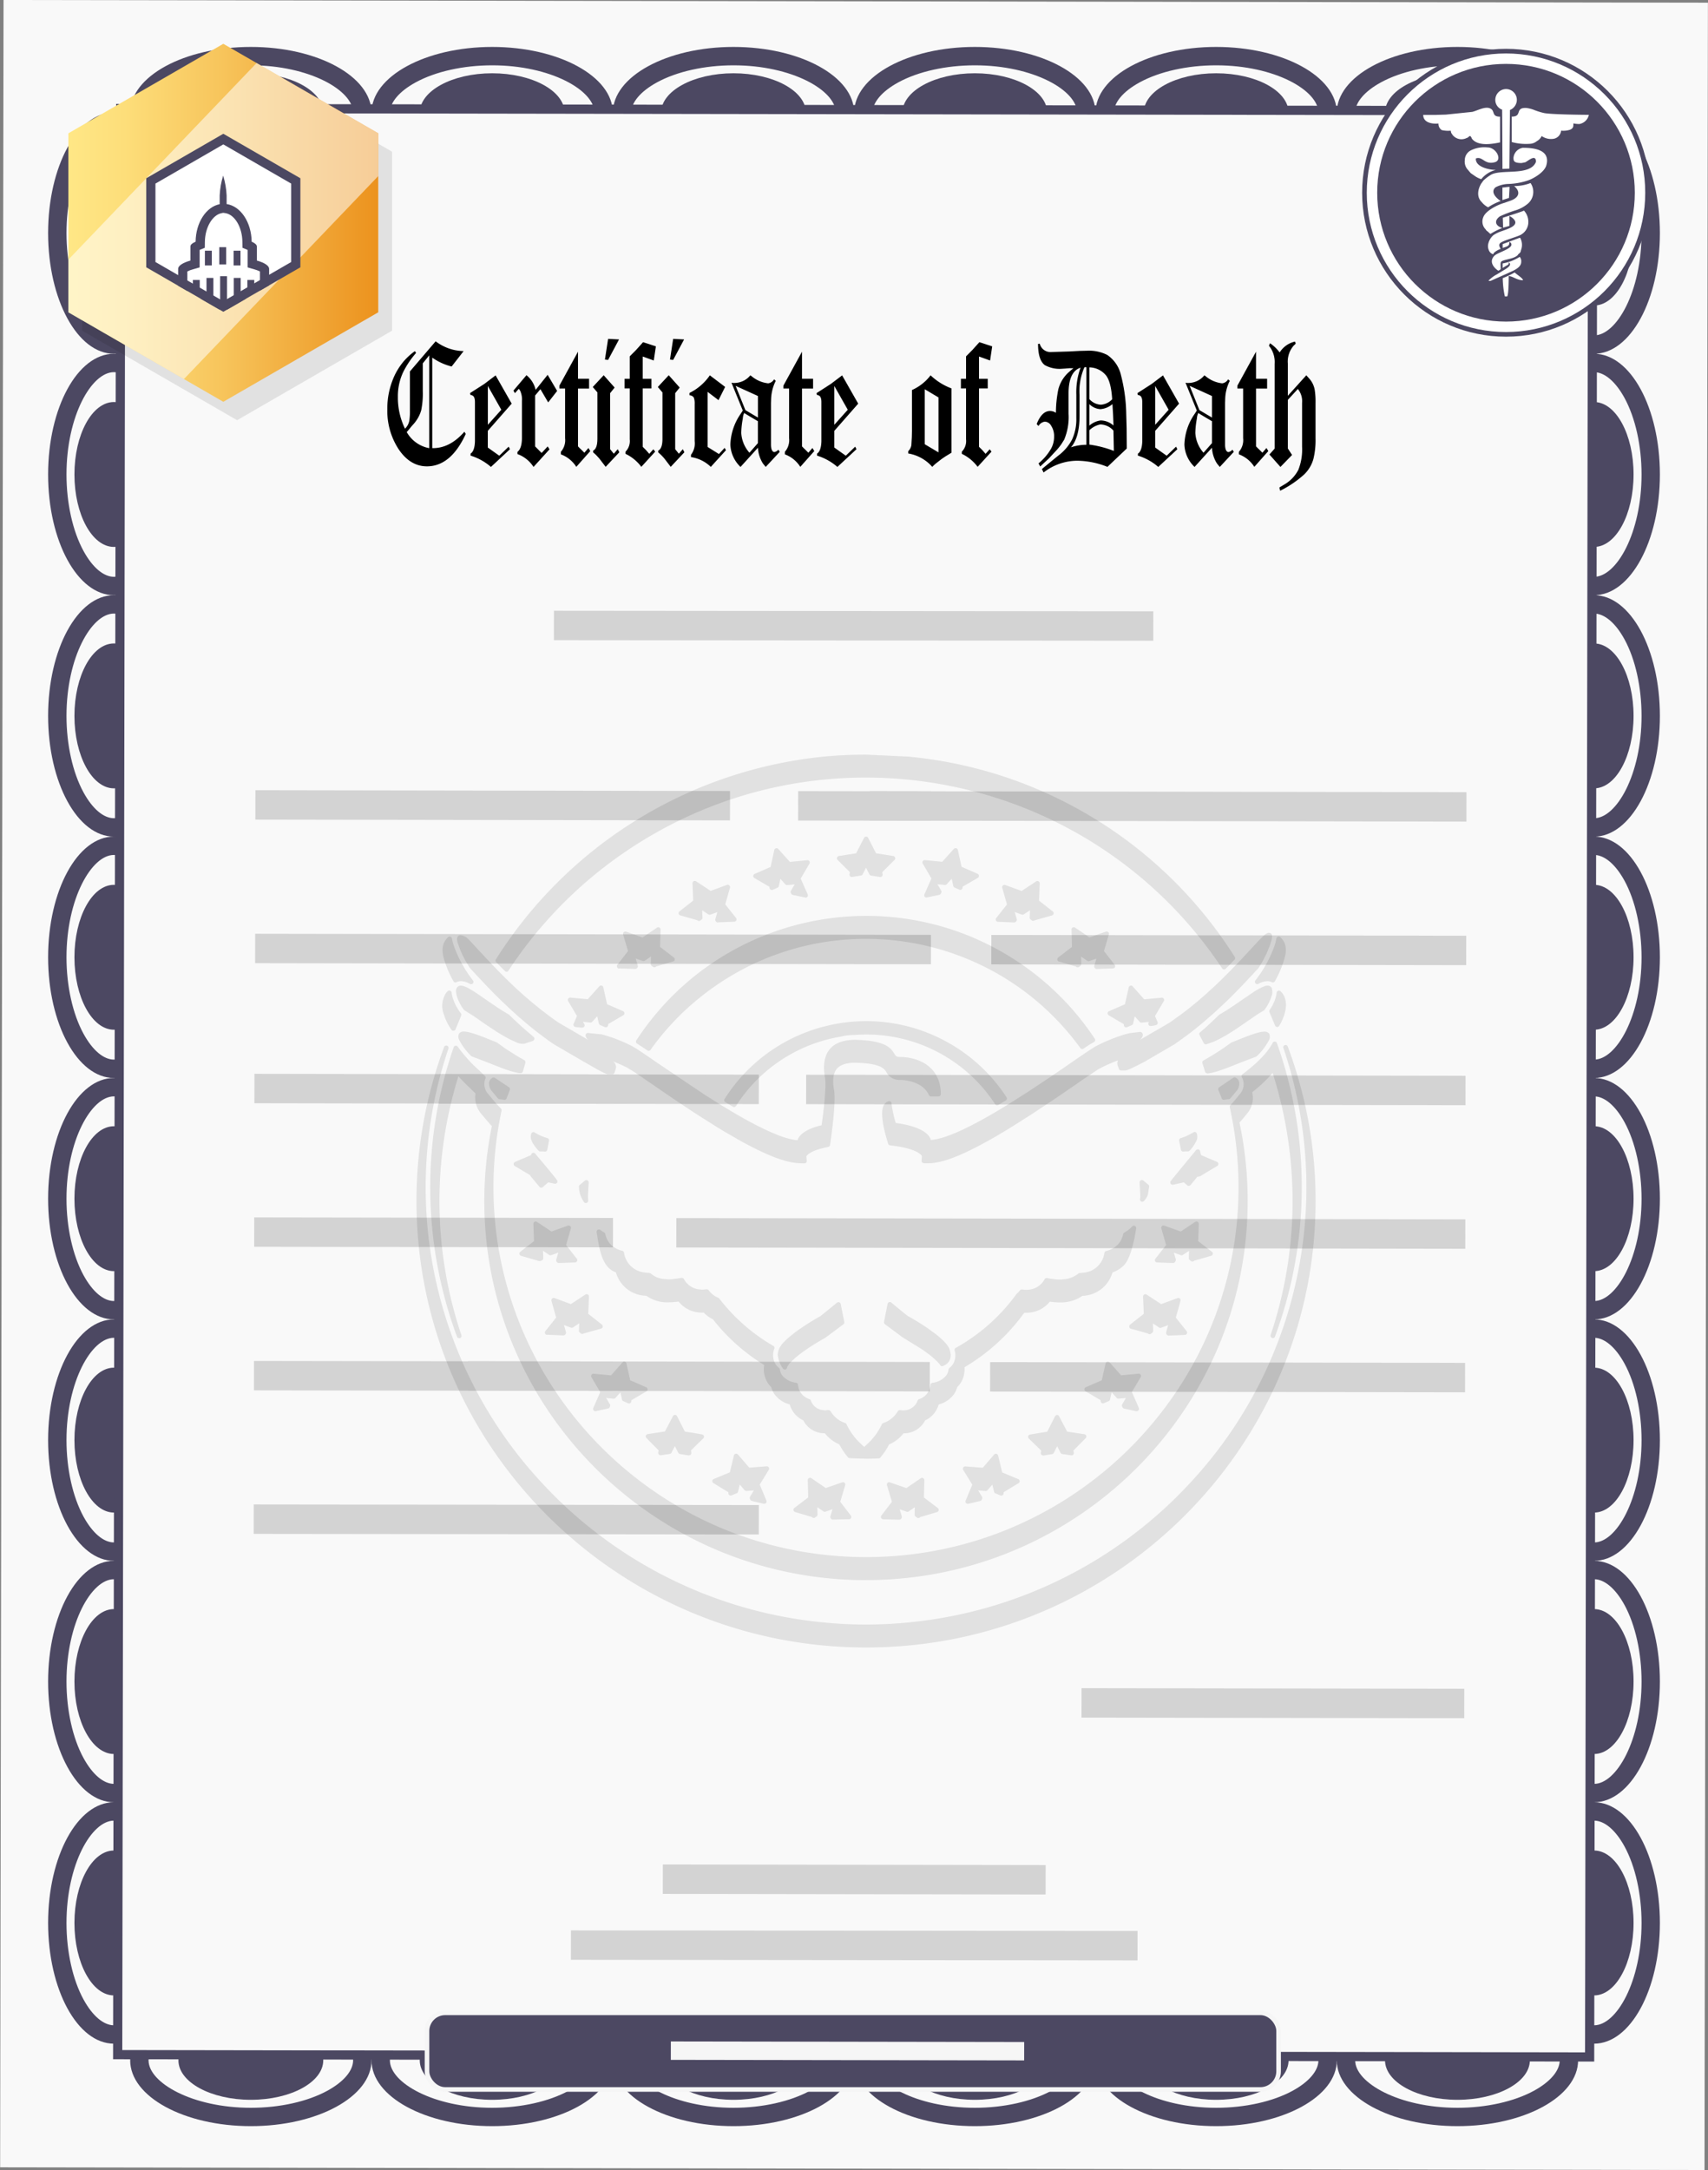<?xml version="1.0" encoding="UTF-8"?> <svg xmlns="http://www.w3.org/2000/svg" xmlns:xlink="http://www.w3.org/1999/xlink" xmlns:v="https://vecta.io/nano" viewBox="0 0 371.71 472.07"><rect x="0" y="0" width="371.71" height="472.07" fill="#808080" stroke="none"/><defs><linearGradient id="A" x1="14.88" y1="48.47" x2="82.32" y2="48.47" gradientUnits="userSpaceOnUse"><stop offset="0" stop-color="#ffe786"></stop><stop offset=".18" stop-color="#fdde7a"></stop><stop offset=".49" stop-color="#f7c55c"></stop><stop offset=".9" stop-color="#ee9c2a"></stop><stop offset="1" stop-color="#ec921d"></stop></linearGradient><linearGradient id="B" x1="68.46" y1="29.02" x2="48.13" y2="47.9" gradientUnits="userSpaceOnUse"><stop offset="0" stop-color="#fff"></stop></linearGradient><clipPath id="C"><path d="M65.37 58.15V38.79L48.6 29.1l-16.77 9.69v19.36l16.77 9.69 16.77-9.69z" fill="none" stroke-width="0"></path></clipPath><path id="D" d="M24.79 80.96c2.26 0 4.67 2.04 6.62 5.61 2.36 4.32 3.71 10.39 3.71 16.65 0 12.74-5.45 22.26-10.32 22.26-2.26 0-4.67-2.04-6.62-5.61-2.36-4.32-3.71-10.39-3.71-16.65 0-12.74 5.45-22.26 10.32-22.26m0-4c-7.91 0-14.32 11.76-14.32 26.26s6.41 26.26 14.32 26.26 14.32-11.76 14.32-26.26-6.41-26.26-14.32-26.26z"></path><path id="E" d="M317.18 437.89c12.74 0 22.26 5.45 22.26 10.32 0 2.26-2.04 4.67-5.61 6.62-4.32 2.36-10.39 3.71-16.65 3.71-12.74 0-22.26-5.45-22.26-10.32 0-2.26 2.04-4.67 5.61-6.62 4.32-2.36 10.39-3.71 16.65-3.71m0-4c-14.5 0-26.26 6.41-26.26 14.32s11.76 14.32 26.26 14.32 26.26-6.41 26.26-14.32-11.76-14.32-26.26-14.32z"></path><path id="F" d="M317.18 14.21c12.74 0 22.26 5.45 22.26 10.32 0 2.26-2.04 4.67-5.61 6.62-4.32 2.36-10.39 3.71-16.65 3.71-12.74 0-22.26-5.45-22.26-10.32 0-2.26 2.04-4.67 5.61-6.62 4.32-2.36 10.39-3.71 16.65-3.71m0-4c-14.5 0-26.26 6.41-26.26 14.32s11.76 14.32 26.26 14.32 26.26-6.41 26.26-14.32-11.76-14.32-26.26-14.32h0z"></path><path id="G" d="M125.79 76.52v5.88h2.41v2.13h-2.41v12.58l.37.38.55.53.46.47.89-1.03.4.67-3.04 3.43c-.79-1.25-1.97-2.21-3.36-2.72v-.55c.72-.82 1.05-1.91.92-3V84.52h-1.24v-.63l4.05-7.38z"></path><path id="H" d="M139.58 101.57a9.24 9.24 0 0 0-3.45-2.84v-.47c.7-.71 1.03-1.7.92-2.68V84.5h-1.12v-2.09h1.12v-4.89l1.39-1.4 1.51-1.68 2.79.91-.46 3.08-2.41-.87v4.85h1.9v2.09h-1.9v12.7l.75.75.34.39.34.39.89-.99.4.51-3.02 3.31z"></path><path id="I" d="M182.23 101.57a12.09 12.09 0 0 0-4.42-2.45v-.43c.59-.39.91-1.29.95-2.68v-8.56c0-1-.32-1.5-.95-1.5l-.11-.43 3.1-1.99 2.47-1.87 3.5 6.15-5.2 5.92v3.63l2.5 1.78 2.04-1.97.29.55-4.17 3.87zm2.27-12.43l-2.93-5.17v8.44l2.93-3.27z"></path></defs><path d="M.032 471.489L.772 0l370.92.583-.741 471.489z" fill="#f9f9f9"></path><g fill="#4c4862"><path d="M24.79 28.44c2.26 0 4.67 2.04 6.62 5.61 2.36 4.32 3.71 10.39 3.71 16.65 0 12.74-5.45 22.26-10.32 22.26-2.26 0-4.67-2.04-6.62-5.61-2.36-4.32-3.71-10.39-3.71-16.65 0-12.74 5.45-22.26 10.32-22.26m0-4c-7.91 0-14.32 11.76-14.32 26.26s6.41 26.26 14.32 26.26S39.11 65.2 39.11 50.7 32.7 24.44 24.79 24.44z"></path><use xlink:href="#D"></use><path d="M24.79 133.48c2.26 0 4.67 2.04 6.62 5.61 2.36 4.32 3.71 10.39 3.71 16.65 0 12.74-5.45 22.26-10.32 22.26-2.26 0-4.67-2.04-6.62-5.61-2.36-4.32-3.71-10.39-3.71-16.65 0-12.74 5.45-22.26 10.32-22.26m0-4c-7.91 0-14.32 11.76-14.32 26.26S16.88 182 24.79 182s14.32-11.76 14.32-26.26-6.41-26.26-14.32-26.26z"></path><use xlink:href="#D" y="105.03"></use><use xlink:href="#D" y="157.55"></use><use xlink:href="#D" y="210.07"></use><use xlink:href="#D" y="262.59"></use><use xlink:href="#D" y="315.11"></use><use xlink:href="#D" x="322.13" y="-52.52"></use><use xlink:href="#D" x="322.13"></use><path d="M346.92 133.48c2.26 0 4.67 2.04 6.62 5.61 2.36 4.32 3.71 10.39 3.71 16.65 0 12.74-5.45 22.26-10.32 22.26-2.26 0-4.67-2.04-6.62-5.61-2.36-4.32-3.71-10.39-3.71-16.65 0-12.74 5.45-22.26 10.32-22.26m0-4c-7.91 0-14.32 11.76-14.32 26.26S339.01 182 346.92 182s14.32-11.76 14.32-26.26-6.41-26.26-14.32-26.26z"></path><use xlink:href="#D" x="322.13" y="105.03"></use><use xlink:href="#D" x="322.13" y="157.55"></use><use xlink:href="#D" x="322.13" y="210.07"></use><use xlink:href="#D" x="322.13" y="262.59"></use><use xlink:href="#D" x="322.13" y="315.11"></use><use xlink:href="#E"></use><use xlink:href="#E" x="-52.51"></use><use xlink:href="#E" x="-105.03"></use><use xlink:href="#E" x="-157.55"></use><use xlink:href="#E" x="-210.07"></use><use xlink:href="#E" x="-262.59"></use><use xlink:href="#F"></use><use xlink:href="#F" x="-52.51"></use><use xlink:href="#E" x="-105.03" y="-423.68"></use><use xlink:href="#F" x="-157.55"></use><use xlink:href="#F" x="-210.07"></use><use xlink:href="#F" x="-262.59"></use><ellipse cx="24.79" cy="50.7" rx="8.59" ry="15.76"></ellipse><ellipse cx="24.79" cy="103.22" rx="8.59" ry="15.76"></ellipse><ellipse cx="24.79" cy="155.74" rx="8.59" ry="15.76"></ellipse><ellipse cx="24.79" cy="208.25" rx="8.59" ry="15.76"></ellipse><ellipse cx="24.79" cy="260.77" rx="8.59" ry="15.76"></ellipse><ellipse cx="24.79" cy="313.29" rx="8.59" ry="15.76"></ellipse><ellipse cx="24.79" cy="365.81" rx="8.59" ry="15.76"></ellipse><ellipse cx="24.79" cy="418.33" rx="8.59" ry="15.76"></ellipse><ellipse cx="346.92" cy="50.7" rx="8.59" ry="15.76"></ellipse><ellipse cx="346.92" cy="103.22" rx="8.59" ry="15.76"></ellipse><ellipse cx="346.92" cy="155.74" rx="8.59" ry="15.76"></ellipse><ellipse cx="346.92" cy="208.25" rx="8.59" ry="15.76"></ellipse><ellipse cx="346.92" cy="260.77" rx="8.59" ry="15.76"></ellipse><ellipse cx="346.92" cy="313.29" rx="8.59" ry="15.76"></ellipse><ellipse cx="346.92" cy="365.81" rx="8.59" ry="15.76"></ellipse><ellipse cx="346.92" cy="418.33" rx="8.59" ry="15.76"></ellipse><ellipse cx="317.18" cy="448.21" rx="15.76" ry="8.59"></ellipse><ellipse cx="264.67" cy="448.21" rx="15.76" ry="8.59"></ellipse><ellipse cx="212.15" cy="448.21" rx="15.76" ry="8.59"></ellipse><ellipse cx="159.63" cy="448.21" rx="15.76" ry="8.59"></ellipse><ellipse cx="107.11" cy="448.21" rx="15.76" ry="8.59"></ellipse><ellipse cx="54.59" cy="448.21" rx="15.76" ry="8.59"></ellipse><ellipse cx="317.18" cy="24.53" rx="15.76" ry="8.59"></ellipse><ellipse cx="264.67" cy="24.53" rx="15.76" ry="8.59"></ellipse><ellipse cx="212.15" cy="24.53" rx="15.76" ry="8.59"></ellipse><ellipse cx="159.63" cy="24.53" rx="15.76" ry="8.59"></ellipse><ellipse cx="107.11" cy="24.53" rx="15.76" ry="8.59"></ellipse><ellipse cx="54.59" cy="24.53" rx="15.76" ry="8.59"></ellipse></g><path d="M25.61 446.978l.665-423.379 320.34.503-.665 423.379z" fill="#f9f9f9" stroke="#4c4862" stroke-miterlimit="10" stroke-width="2"></path><path d="M85.32 71.94V33L51.6 13.53 17.88 33v38.94L51.6 91.41l33.72-19.47z" opacity=".1"></path><path d="M82.32 67.94V29L48.6 9.53 14.88 29v38.94L48.6 87.41l33.72-19.47z" fill="url(#A)"></path><path d="M82.32 38.3V29L55.84 13.71 14.88 56.48v11.46l25.15 14.52L82.32 38.3z" fill="url(#B)" opacity=".54"></path><path d="M32.83 57.58V39.36l15.77-9.1 15.78 9.1v18.22l-15.78 9.1-15.77-9.1z" fill="#fff"></path><path d="M48.6 31.41l14.77 8.53V57L48.6 65.53 33.83 57V39.94l14.77-8.53m0-2.31l-16.77 9.68v19.37l16.77 9.68 16.77-9.68V38.78L48.6 29.1h0z" fill="#4c4862"></path><path d="M101.35 94.43c-2.16 4.68-4.98 7.02-8.44 7.02-2.41 0-4.45-1.22-6.12-3.67-1.7-2.58-2.57-5.63-2.5-8.72-.03-2.59.53-5.15 1.64-7.5a14.55 14.55 0 0 1 1.88-2.9 13.36 13.36 0 0 1 2.48-2.27l.26.39c-1.11 1.27-2.06 2.67-2.81 4.18a12.26 12.26 0 0 0-1.15 5.36c-.03 2.4.5 4.78 1.55 6.94a3.26 3.26 0 0 0 .95-1.81c.1-.75.14-1.5.12-2.25v-8.4l5.6-6.55a10.32 10.32 0 0 0 6.09 2.13l-2.61 3.35a12.55 12.55 0 0 1-4.22-1.93v19.69c2.53.05 4.85-1.13 6.98-3.55v-.04l.32.51zm-9.34-15.39v6.07c.05 1.39-.07 2.78-.34 4.14-.34 1.18-.97 2.26-1.81 3.16a13.58 13.58 0 0 0-.62.73c-.22.28-.46.56-.73.85a7.13 7.13 0 0 0 4.91 3.51V77.3l-1.41 1.74zm14.82 22.53a12.09 12.09 0 0 0-4.42-2.45v-.43c.59-.39.91-1.29.95-2.68v-8.56c0-1-.32-1.5-.95-1.5l-.12-.43 3.1-1.99 2.47-1.87 3.5 6.15-5.2 5.92v3.63l2.5 1.78 2.04-1.97.29.55-4.16 3.87zm2.27-12.43l-2.93-5.17v8.44l2.93-3.27zm5.46-7.53c1.01.81 1.72 1.94 2.01 3.2l2.61-3.27 2.07 3.51-1.95 2.49-1.69-2.88-1.15 1.38v11.08l1.41 1.42 1.32-1.42.4.63-3.48 3.83a7 7 0 0 0-3.5-2.8v-.47c.65-.5.98-1.54.98-3.12v-7.97c.06-.77-.08-1.54-.4-2.25l-.29-.39-.83.95-.34-.55 2.84-3.35z"></path><use xlink:href="#G"></use><path d="M131.82 101.57l-1.42-1.85c-.4-.47-.83-.91-1.31-1.3v-.39c.61-.29.92-1.14.92-2.56v-10.1L129 84.19l2.38-2.56 2.38 2.68-.98 1.22v12.19l.8.99.86-.99.34.67-2.99 3.19zm.52-27.85l2.38.12-2.38 4.46-.69-.08.69-4.5z"></path><use xlink:href="#H"></use><path d="M145.98 101.57l-1.42-1.85c-.4-.47-.83-.91-1.31-1.3v-.39c.61-.29.92-1.14.92-2.56v-10.1l-1.01-1.18 2.38-2.56 2.38 2.68-.98 1.22v12.19l.8.99.86-.99.34.67-2.99 3.19zm.52-27.85l2.38.12-2.38 4.46-.69-.08.69-4.5zm8.19 27.85a7.78 7.78 0 0 0-4.31-2.13v-.51c.64-.84.93-1.91.8-2.96v-8.05c.03-.49-.03-.98-.19-1.44-.22-.3-.56-.49-.93-.49v-.51c1.78-.88 3.3-2.19 4.42-3.83l3.33 2.52-1.44 2.88-2.38-1.81v11.99l2.47 1.54 1.24-1.34.29.51-3.3 3.63zm11.95 0l-.27-.33c-.11-.12-.23-.27-.36-.45a7.04 7.04 0 0 1-1.06-3.39l-3.79 4.18c-1.35-1.28-2.15-3.03-2.21-4.89.09-2.43.89-4.77 2.3-6.75l.4-.63-2.47-6.08s.03.04.09.04h.14s.03.04.06.04h.32c1.36 0 2.65-.6 3.5-1.66.04.03.08.05.12.08l.17.12c1.02.86 2.27 1.39 3.59 1.54.54-.07 1.02-.39 1.29-.87l.37.32c-.61 1.21-.96 2.55-1.01 3.91l-.03.91v9.15c.02.95.26 1.46.72 1.54.25-.06.48-.16.69-.32l.06-.08.03-.04s.09-.04.11-.08l.29.47-3.04 3.27zm-6.55-17.64l2.13 5.29 2.73 1.62v-4.69l-4.86-2.21zm1.86 5.92a3.41 3.41 0 0 0-.29 1.18c-.2 1.04-.32 2.1-.34 3.16.09 1.59.72 3.11 1.78 4.3l1.84-2.09v-4.77l-1.55-.91-1.44-.87z"></path><use xlink:href="#G" x="48.75"></use><use xlink:href="#I"></use><path d="M205.76 99.28l-.86.59-1.09.85a8.2 8.2 0 0 0-.92.85c-1.35-1.55-3.2-2.58-5.23-2.92v-.51c.4-.37.64-.88.69-1.42l.09-1.58.03-1.3v-8.99a10.39 10.39 0 0 0 4.05-3.2c1.31 1.24 2.85 2.21 4.54 2.84v14l-1.29.79zm-4.51-2.64l2.99 1.77V86.46l-2.99-1.78v11.95z"></path><use xlink:href="#H" x="73.19"></use><path d="M241.03 101.57c-2.1-.85-4.34-1.31-6.61-1.34-2.65.02-5.22.92-7.3 2.56l-.37-.75.43-.36 2.84-2.33.23-.18.43-.34c1.09-.89 1.99-1.99 2.64-3.23.66-1.46.97-3.05.92-4.65v-5.09c-.07-2 .24-4 .92-5.88-1.74.58-2.61 2.45-2.61 5.6V90c.12 1.93-.21 3.86-.95 5.64l-.62.99a15.78 15.78 0 0 1-.93 1.18l-1.75 1.89-1.92 1.78-.37-.67a11.71 11.71 0 0 0 2.61-3c.53-.86.8-1.87.78-2.88v-.32c-.04-.71-.26-1.41-.65-2.01a1.64 1.64 0 0 0-1.36-.87c-.58.08-1.1.43-1.38.95l-.4-.43c.75-1.89 1.71-2.84 2.9-2.84.46 0 .91.14 1.29.39 0-1.71.18-3.41.52-5.09.38-1.49 1.21-2.83 2.38-3.83l.43-.39.49-.39h-.72a2.7 2.7 0 0 0-.49.04c-.12 0-.31.01-.59.04l-.65.04c-1.31.12-2.63-.16-3.79-.79-.98-.74-1.47-2.27-1.47-4.62l.37-.04c.29 1.16 1.39 1.93 2.59 1.81l3.82-.12 2.24-.12 1.61-.04a8.78 8.78 0 0 1 4.42.91c1.51 1.03 2.58 2.59 2.99 4.38.72 2.77 1.11 5.62 1.15 8.48l.09 3.14.03 4.4v-.04l-4.19 3.98zm-4.65-21.66s-.03-.01-.03-.04h-.23s-.03.04-.06.04H236c-.83 1.89-1.19 3.94-1.06 6v4.5c0 3.18-.62 5.48-1.87 6.9 1.08-.36 2.22-.55 3.36-.55V79.88s-.04.04-.06.04zm3.19 8.13a3.71 3.71 0 0 0 2.47-1.18c-.15-2.45-.58-4.16-1.29-5.13a4.79 4.79 0 0 0-3.68-1.81v6.9c.64.73 1.54 1.17 2.5 1.22h0zm.03 3.43c1.01.03 1.98.42 2.73 1.1l-.09-2.35-.14-2.31c-.73.63-1.63 1.01-2.59 1.1-.92-.05-1.79-.44-2.44-1.1v4.69a4.62 4.62 0 0 1 2.53-1.14h0zm2.81 6.63l-.09-4.42c-.68-.79-1.66-1.27-2.7-1.34h-.17c-.07 0-.14.01-.2.04a4.82 4.82 0 0 0-2.18 1.22v3.12a22.93 22.93 0 0 1 5.34 1.38h0z"></path><use xlink:href="#I" x="69.83"></use><path d="M265.45 101.57l-.27-.33c-.11-.12-.22-.27-.36-.45a7.04 7.04 0 0 1-1.06-3.39l-3.79 4.18c-1.35-1.28-2.15-3.03-2.21-4.89.09-2.43.89-4.77 2.3-6.75l.4-.63-2.47-6.08s.03.04.09.04h.14s.04.04.06.04h.32c1.36 0 2.65-.6 3.5-1.66.04.03.08.05.12.08l.17.12c1.02.86 2.27 1.39 3.59 1.54.54-.07 1.02-.39 1.29-.87l.37.32c-.61 1.21-.96 2.55-1 3.91l-.03.91v9.15c.02.95.26 1.46.72 1.54.25-.06.48-.16.69-.32l.06-.08.03-.04s.09-.04.11-.08l.29.47-3.04 3.27zm-6.55-17.64l2.13 5.29 2.73 1.62v-4.69l-4.85-2.21zm1.87 5.92a3.41 3.41 0 0 0-.29 1.18c-.2 1.04-.32 2.1-.34 3.16.09 1.59.72 3.11 1.78 4.3l1.84-2.09v-4.77l-1.55-.91-1.44-.87z"></path><use xlink:href="#G" x="147.56"></use><path d="M276.25 98.89l1.15-1.3V79.13c.1-1.41-.34-2.81-1.24-3.91l.23-.55c.81.54 1.52 1.23 2.1 2.01.75-1.21 1.95-2.06 3.33-2.37l.17.43c-.13.16-.28.3-.43.43a5.26 5.26 0 0 0-1.29 3.91v7.02l4.02-4.46.63.71c.64.71 1.06 1.58 1.21 2.52.13.89.19 1.79.17 2.68v7.81c.04 1.5-.11 3-.46 4.46-.35 1.29-1.05 2.46-2.01 3.39-1.57 1.42-3.33 2.61-5.23 3.55l-.17-.71.49-.3.69-.41c1.26-.75 2.29-1.85 2.96-3.16a12.05 12.05 0 0 0 .8-5.01v-9.51a4.24 4.24 0 0 0-.92-3.04l-2.18 2.37v10.57l.92 1.42-2.53 2.6-2.41-2.72z"></path><path d="M327.75,72.74c-17.01,0-30.81-13.79-30.81-30.81s13.79-30.81,30.81-30.81,30.81,13.79,30.81,30.81h0c-.02,17.01-13.8,30.79-30.81,30.81Z" fill="#fff"></path><g fill="#4c4862"><path d="M327.75 11.63c16.74 0 30.3 13.57 30.3 30.3 0 16.74-13.57 30.3-30.3 30.3-16.74 0-30.3-13.57-30.3-30.3.02-16.73 13.58-30.29 30.3-30.3m0-1.01c-17.29 0-31.31 14.02-31.31 31.31s14.02 31.31 31.31 31.31 31.31-14.02 31.31-31.31-14.02-31.31-31.31-31.31h0z"></path><circle cx="327.75" cy="41.93" r="28.03"></circle></g><path d="M309.73 24.98c0 1.76 2.02 2.02 3.32 1.89a1.61 1.61 0 0 0 .72 1.43c.64.15 1.3.19 1.95.13.13.65.07.39.39.91.71.91 1.95 1.21 2.99.72.65-.2.46-.46.91-.46l.26.39v.07l.13.2c1.37 1.63 4.49 1.04 6.05.72v-5.6c-1.89 0-1.04-1.24-2.08-1.76-1.11-.59-2.86.46-3.97.72l-5.73.59-2.41.07h-2.54zm18.8 15.68c-.65 0-1.04.13-1.56.13v2.73l1.43-.46.13-2.41zm-1.04 23.82h.52c.33-.52.33-3.77.33-4.43.98.07 1.76.91 3.12.91-.13-.52-1.3-1.17-1.82-1.69-.84.48-1.71.89-2.6 1.24.02 1.34.17 2.67.46 3.97h0zm.39-6.7c.59-.33.46-.39.46-.72.78.52-.2 1.17-.72 1.5l-1.82 1.11c-.71.36-1.35.85-1.89 1.43.46 0 .33.07.65-.07l3.38-1.5c1.04-.52 3.12-1.17 3.12-2.54.05-.4-.06-.8-.33-1.11-1.13.71-2.39 1.2-3.71 1.43v.98l.85-.52zm-.84-3.84c.85-.33 1.5-.33 1.43-1.3.28.06.47.3.46.59 0 .91-2.86 1.69-3.64 2.34-1.3 1.24-.33 2.6.78 3.32.19-.08.36-.19.52-.33 0-1.37-.2-1.63.59-1.89.98-.33 2.41-.46 3.12-1.17l.13-.2c.46-.39.46-.33.59-.91.33-.87.26-1.85-.2-2.67-.2.05-.4.11-.59.2l-.2.07c-.07 0-.14.03-.2.07l-2.8 1.04v.85zm-5.86-19.46c1.5-.59 1.89 1.5 4.23.78 1.56-.52.2-3.19-1.69-3.19-1.25-.13-2.52.09-3.64.65a2.42 2.42 0 0 0-1.3 2.15 2.62 2.62 0 0 0 .52 1.89l.78.91 1.04.72c.39.25.8.44 1.24.59a5.81 5.81 0 0 1 3.19-2.02c-1.5 0-4.49-.65-4.36-2.47h0zm7.29 12.5c.16.07.31.16.46.26 2.34 1.69-.72 2.54-2.15 3.06a7.33 7.33 0 0 0-1.76.85 3.55 3.55 0 0 0-1.17 2.08 2.11 2.11 0 0 0 .13 1.11 1.48 1.48 0 0 0 .98.98c.07-.46 1.17-1.04 1.63-1.17-.65-1.04-.2-1.3.65-1.69.91-.39 3.12-1.04 3.71-1.37.88-.48 1.49-1.35 1.63-2.34a3.66 3.66 0 0 0-.91-2.93c-.91.39-3.9 1.3-4.62 1.56l.07 2.15 1.37-.39v-2.15zm-1.56-23.11l.07 12.88 1.5-.07.13-12.75c.9-.37 1.49-1.24 1.5-2.21a2.36 2.36 0 0 0-2.34-2.35 2.36 2.36 0 0 0-2.35 2.34h0c-.01.97.59 1.83 1.5 2.15h0zm1.82 19.79l-1.3.46c-1.43.39-4.1 1.69-4.62 3.12-.39.91-.19 1.97.52 2.67.2.33.2.26.52.52a3.8 3.8 0 0 0 .52.46c.82-.52 1.69-.96 2.6-1.3-1.37-.33-2.02-1.5-.52-2.54a28.06 28.06 0 0 1 3.19-1.24 7.56 7.56 0 0 0 2.86-1.5c1.32-1.12 1.57-3.07.59-4.49a9.74 9.74 0 0 1-3.58.65c1.63 1.37.91 2.6-.78 3.19zm2.41-8.2c.13 0 .59-.13.72-.13.52-.13 2.41-2.02 2.41-.13-1.24 3.25-7.87 1.43-9.96 2.93-.54.34-1.04.73-1.5 1.17-.13.2-.33.46-.46.65-.72 1.17-1.04 2.86.07 3.97l.07.07a4.22 4.22 0 0 0 1.37 1.11 12.25 12.25 0 0 1 2.73-1.37c-.91-.59-2.34-1.95-1.11-2.99.85-.44 1.78-.69 2.73-.72 1.48-.04 2.95-.3 4.36-.78 1.3-.46 3.58-1.82 3.97-3.32.91-3.38-2.73-3.77-5.14-3.77a2.43 2.43 0 0 0-2.02 2.15c0 .65 0 1.17 1.76 1.17h0zm14.64-10.48c-1.3 0-8.2-.07-9.76-.39-.66-.15-1.32-.35-1.95-.59-.62-.26-1.28-.44-1.95-.52-2.54-.07-.72 1.89-3.12 1.89v5.53a11.58 11.58 0 0 0 3.84.39 2.57 2.57 0 0 0 1.63-.59c.46-.25.82-.63 1.04-1.11.77.55 1.74.76 2.67.59.85-.18 1.48-.89 1.56-1.76.66.07 1.32 0 1.95-.2.78-.33.72-.78.72-1.37.43.08.86.13 1.3.13a2.57 2.57 0 0 0 2.08-2.02h0z" fill="#fff"></path><g stroke-miterlimit="10"><rect x="92.93" y="437.88" width="185.33" height="16.67" rx="3.95" fill="#4c4862" stroke="#f6f6f6"></rect><g fill="none"><g stroke="#d3d3d3" stroke-linecap="square" stroke-width="6.4"><path d="M123.75 136.07l124.04.11M58.78 175.11l96.89.16m21.23.04l22.55.03"></path><path d="M192.43 175.33l123.51.2M58.73 206.34l71.68.12m-28.98-.05l97.97.16m19.54.03l96.95.16M58.57 236.81l71.68.12"></path><path d="M98.79 236.88l63.15.1m16.7.03l137.1.22M58.52 268.04l71.68.11m20.19.04l76.9.12m-8.55-.01l96.95.16M58.47 299.27l71.68.11"></path><path d="M105.05 299.34l94.1.15m19.53.04l96.96.15M58.42 330.49l103.52.12m76.63 39.85l76.9.12m-168.02 38.23l76.91.12"></path></g><path d="M145.99 446.11l76.9.12" stroke="#f6f6f6" stroke-width="4"></path><path d="M127.45 423.15l116.91.12" stroke="#d3d3d3" stroke-linecap="square" stroke-width="6.4"></path></g></g><g clip-path="url(#C)"><path d="M48.58,46.3l.43.06c2.06.3,3.7,3.04,3.74,6.23l.02,1.31,1.12.47v3.8l1.45.42c.42.11.83.27,1.23.46v5.08c-.92.5-3.7,1.22-7.9,1.22s-6.98-.72-7.9-1.22v-5.08c.39-.2.8-.35,1.23-.46l1.45-.42v-3.8l1.12-.47.02-1.31c.04-3.1,1.63-5.83,3.63-6.22l.39-.08M48.56,38.22c-.43,1.39-.68,2.84-.75,4.3v1.9c-2.93.57-5.19,3.98-5.24,8.16-.71.3-1.13.65-1.13,1.04v3.06c-1.65.48-2.67,1.11-2.67,1.81v6.21c0,1.47,4.43,2.66,9.9,2.66s9.9-1.19,9.9-2.66v-6.21c0-.7-1.02-1.34-2.67-1.81v-3.06c0-.38-.43-.74-1.13-1.04-.06-4.28-2.42-7.74-5.45-8.19v-1.87c-.07-1.46-.32-2.9-.75-4.3h0Z" fill="#4c4862"></path></g><path d="M45.34 54.54v3.21m3.13-3.98v3.75m3.12-2.98v3.21m-8.87 3.15v2.75m5.94-3.56v5.53m-2.97-5.16v4.13m5.94-4.13v4.13m2.96-3.69v2.75" stroke="#4c4862" stroke-miterlimit="10" fill="none" stroke-width="1.5"></path><g opacity=".1"><path d="M119.06 290.39a.5.5 0 0 1-.48-.52c0-.11.04-.21.11-.29l2.35-2.95-1.02-3.63c-.07-.27.08-.54.35-.62.1-.03.21-.02.31.01l3.56 1.31 3.16-2.08a.5.5 0 0 1 .69.14c.06.09.09.19.08.3l-.15 3.76 2.97 2.34c.22.17.25.49.08.7-.07.08-.16.14-.26.17l-3.76 1.05s-.1.06-.15.08c-.07.02-.13.03-.2.03-.09 0-.18-.02-.25-.08l-.26-.21c-.13-.1-.2-.25-.19-.41l.06-1.61-1.35.89a.54.54 0 0 1-.28.08c-.06 0-.12-.01-.17-.03l-1.52-.56.43 1.52c.04.15.01.31-.08.43l-.08.1a.48.48 0 0 1-.4.2l-3.55-.15zm-5.77-56.93c-1.67-.12-4.19-1.14-6.86-2.21l-3.69-1.41c-.07-.02-.14-.07-.2-.12-1-.96-1.85-2.08-2.51-3.3a1.67 1.67 0 0 1-.15-1.52 1.2 1.2 0 0 1 1.09-.49c1.26 0 3.66.96 6.2 1.98l.89.36.11.06 1.59 1.14.9.6 1.58 1 .68.41 1.17.67a.52.52 0 0 1 .25.59l-.55 1.87c-.06.21-.26.36-.48.36h-.04zm-3.51 5.81s-.07 0-.11-.01c-.31-.07-.62-.11-.94-.12-.14 0-.27-.07-.36-.17l-1.28-1.55c-.49-.53-.72-1.25-.65-1.96.08-.43.36-.79.74-1 .17-.1.38-.09.54.03l3.03 2.02c.21.13.3.38.21.61l-.72 1.84a.5.5 0 0 1-.46.32zm40.09 77.35l-1.9-.31a.5.5 0 0 1-.36-.27l-.73-1.44-.75 1.43c-.07.14-.21.24-.37.26l-1.93.29c-.27.04-.53-.15-.57-.42V316l.08-.48-2.66-2.69c-.19-.2-.19-.51 0-.71.08-.07.17-.12.28-.14l3.75-.57 1.75-3.34a.52.52 0 0 1 .44-.27h0c.19 0 .36.11.44.27l1.7 3.36 3.75.62a.5.5 0 0 1 .41.58.54.54 0 0 1-.14.27l-2.69 2.64.07.48c.04.27-.15.53-.42.57h-.08-.08zm-20.29-9.61c-.28 0-.5-.22-.5-.5 0-.07.01-.14.04-.2l1.51-3.46-1.92-3.25c-.14-.24-.06-.54.18-.69a.45.45 0 0 1 .25-.07 2635.52 2635.52 0 0 1 3.83.36l2.51-2.82a.48.48 0 0 1 .37-.17c.04 0 .08 0 .12.02a.5.5 0 0 1 .36.38l.83 3.67 3.48 1.51c.25.11.37.4.26.66a.43.43 0 0 1-.21.23l-3.27 1.92-.02.26c-.03.27-.27.48-.55.45-.05 0-.1-.02-.15-.04l-1.04-.45c-.15-.06-.25-.19-.29-.35l-.35-1.57-1.08 1.21a.48.48 0 0 1-.37.17c-.02 0-1.65-.16-1.65-.16l.81 1.37a.53.53 0 0 1 .03.46l-.08.17c-.06.15-.19.25-.35.29l-2.66.58s-.07.01-.11.01zm-10.95-56.48h-.1a3.71 3.71 0 0 0-.67-.05l-.23.01h-.05c-.14 0-.27-.06-.36-.16-.51-.52-.95-1.1-1.31-1.73-.1-.18-.18-.37-.25-.57a2.04 2.04 0 0 1-.04-1.42c.05-.14.16-.25.3-.3.05-.02.11-.03.17-.03a.43.43 0 0 1 .25.07c.85.54 1.78.96 2.75 1.23.27.05.45.31.39.58l-.38 1.96c-.05.24-.25.41-.49.41h0zm86.41 46.69c-.17 0-.32-.08-.41-.22l-.27-.38-.36-.4-.99-.91-.53-.45-1.72-1.26-4.15-2.56c-.02-.01-.1-.06-.12-.07l-3.91-2.91a.51.51 0 0 1-.19-.5l.78-3.91c.03-.17.16-.32.32-.37.05-.02.11-.03.17-.03a.47.47 0 0 1 .32.12c.03.02 2.55 2.14 3.63 2.95.47.25 2.3 1.29 4.28 2.63l1.81 1.32.57.47c.23.18.45.39 1.13 1.03l.5.55.43.58c0 .01.06.1.07.12.09.14.16.3.22.45a6.52 6.52 0 0 1 .25.99 2.91 2.91 0 0 1 0 .78c-.07.38-.21.75-.44 1.07-.31.37-.72.66-1.17.83-.07.03-.14.05-.21.05zm43.56-35.78c-.28 0-.5-.22-.5-.5v-.07a4.02 4.02 0 0 0 .06-.5l-.02-.82-.13-2.3c-.02-.28.19-.51.47-.53.13 0 .25.03.35.11l1.07.89c.13.11.2.28.18.45l-.25 1.63c-.16.55-.46 1.05-.86 1.46a.48.48 0 0 1-.37.17zm8.9-10.91c-.24 0-.44-.17-.49-.4l-.39-1.96c-.05-.27.12-.53.39-.59.02 0 .12-.03.29-.09.17-.05.35-.12.57-.21a15.26 15.26 0 0 0 1.67-.83l.2-.12c.08-.04.16-.07.25-.07.06 0 .11 0 .16.03a.48.48 0 0 1 .3.29 2.19 2.19 0 0 1 0 1.43 9.53 9.53 0 0 1-1.31 2.05l-.21.23a.63.63 0 0 1-.41.19h-.03c-.08 0-.16-.01-.24-.01-.22 0-.44.02-.66.05h-.09zm-10.11 56.48s-.07 0-.11-.01l.11-.49-.11.49-2.65-.58a.47.47 0 0 1-.35-.29l-.08-.18a.53.53 0 0 1 .03-.46l.81-1.37-1.65.15a.48.48 0 0 1-.37-.17l-1.09-1.21-.36 1.57a.47.47 0 0 1-.29.35l-1.04.45a.5.5 0 0 1-.66-.26c-.02-.05-.03-.1-.04-.15l-.03-.26-3.26-1.92c-.24-.14-.32-.45-.18-.68.05-.09.13-.16.23-.21l3.48-1.51.83-3.67c.06-.27.33-.44.6-.38.1.02.19.08.26.15l2.52 2.82 3.83-.36a.5.5 0 0 1 .5.5.43.43 0 0 1-.07.25l-1.92 3.25 1.51 3.46a.5.5 0 0 1-.26.66c-.06.03-.13.04-.2.04h0zm-46.33-53.98c-.28 0-.5-.22-.5-.5v-.04l.08-.98c-.11-.23-.99-1.59-6.3-2.27l-.64-.08c-.19-.03-.36-.16-.41-.35l-.19-.62c-.58-1.88-1.79-6.41-.64-7.96.22-.3.54-.53.9-.65.05-.02.1-.03.16-.03a.5.5 0 0 1 .5.45 24.99 24.99 0 0 0 .91 4.29c6.05.83 7.39 2.71 7.66 3.71l.54-.06.88-.16.93-.24.98-.3 1.32-.5.79-.32.72-.32.92-.42 1.19-.58 1.53-.79.29-.15.58-.32 1.27-.7.9-.51.4-.23.67-.39.58-.35.73-.43.47-.29 1.14-.7 4.12-2.61 4.96-3.29.95-.64 2.25-1.54 2.46-1.7 2.35-1.6 1.74-1.13c1.72-.91 3.52-1.69 5.36-2.32l.77-.26c.29-.1 1.41-.37 1.53-.4l2.16-.26h.06a.47.47 0 0 1 .3.1.68.68 0 0 1 .28.57c0 .27-.13.57-.6 1.04l.47-.27.31-.18.45-.26.2-.11 1.22-.72 1.28-.73 1-.59.1-.06 1.42-.83 2.39-1.71.38-.28.58-.44.87-.67.78-.64 1.2-.98 1.87-1.63 1.77-1.63 1.67-1.6 1.51-1.51 1.46-1.5 1.42-1.5 1.06-1.14.48-.52.51-.55 1.5-1.61.66-.66.52-.47c.22-.19.46-.34.73-.44.06-.03.12-.04.18-.04h.01c.06 0 .12 0 .17.01.07 0 .15.03.21.07.57.33.4 1.15-.2 2.86l-.64 1.55-.76 1.52-.92 1.54c-.02.04-.05.07-.07.1l-.93 1-1.07 1.15-1.42 1.51-1.45 1.49-1.57 1.57-1.7 1.62-1.81 1.67-1.92 1.67-1.23 1.02-.66.54-1.03.8-.57.44-.44.33-2.47 1.77-1.37.8-.24.14-.97.57-1.31.75-1.2.71-.62.36-.37.21-.52.3c-3.63 1.88-3.87 1.88-4.31 1.88h-.73c-.21 0-.4-.13-.47-.33l-.26-.71c-.15-.38-.13-.81.06-1.17-1.41.52-2.78 1.13-4.11 1.84-.41.23-1.28.82-1.61 1.04l-.98.66-1.36.93-2.21 1.53-3.44 2.35-5.01 3.32-4.16 2.64-1.02.63-.61.38-.76.44-.58.35-.67.4-1.32.75-1.29.71-.62.34-.94.49-1.38.7-.75.36-.52.24-.4.18-.81.36-.79.32-1.43.54-1.1.34-.93.24-1.08.2c-.43.07-.86.1-1.29.11h-1.08zm-34.72 74.12s-.08 0-.12-.01l-2.59-.62c-.16-.04-.28-.15-.35-.29l-.08-.19a.5.5 0 0 1 .04-.46l.83-1.36-1.64.13a.5.5 0 0 1-.38-.17l-1.06-1.23-.38 1.57a.49.49 0 0 1-.3.34l-1.1.45c-.25.11-.55-.02-.65-.27-.02-.05-.03-.1-.04-.15l-.02-.28-3.24-1.97c-.24-.14-.31-.45-.17-.69a.52.52 0 0 1 .24-.2l3.51-1.45.88-3.67a.5.5 0 0 1 .37-.37c.04 0 .08-.01.12-.01a.5.5 0 0 1 .38.17l2.47 2.86 3.82-.29c.28 0 .5.22.5.5 0 .09-.03.18-.07.26l-1.97 3.21 1.45 3.48c.11.26-.01.55-.27.65-.06.03-.13.04-.19.04h0zm87.99-36.61c-.15 0-.3-.07-.39-.19l-.06-.08c-.1-.13-.13-.29-.09-.44l.43-1.55-1.52.56a.51.51 0 0 1-.17.03c-.1 0-.19-.03-.28-.08l-1.35-.89.06 1.61c0 .16-.07.31-.19.41l-.27.21a.51.51 0 0 1-.31.11c-.05 0-.09 0-.14-.02-.09-.02-.17-.07-.23-.14l-3.7-1.03c-.27-.07-.42-.35-.35-.62.03-.1.09-.19.17-.26l2.98-2.34-.15-3.76c-.01-.28.2-.51.48-.52a.49.49 0 0 1 .29.08l3.16 2.08 3.56-1.31a.51.51 0 0 1 .17-.03c.28 0 .5.22.5.5 0 .05 0 .09-.02.14l-1.02 3.63 2.35 2.95c.17.22.14.53-.08.7-.08.07-.18.1-.29.11l-3.57.15zm12.02-51.27a.49.49 0 0 1-.46-.31l-.74-1.83c-.09-.23 0-.48.2-.61l3.03-2.06c.16-.11.36-.13.53-.04a1.49 1.49 0 0 1 .78 1c.08.73-.15 1.45-.65 1.99l-1.29 1.55c-.09.1-.22.17-.36.17-.31.01-.63.05-.93.12-.03 0-.07.01-.11.01zm-156.12-27.88a.47.47 0 0 1-.35-.15l-.7-.7-1.2-1.23c-.16-.17-.19-.42-.06-.61a95.61 95.61 0 0 1 70.78-44.04l.43-.05.45-.04a99.18 99.18 0 0 1 8.91-.4l9.23.43.84.09c28.82 2.96 54.68 18.99 70.16 43.48.12.19.1.45-.06.62l-1.19 1.23c-.19.18-.36.37-.54.55l-.17.17c-.09.1-.22.15-.36.15h-.05a.5.5 0 0 1-.37-.22c-28.51-42.81-86.32-54.4-129.12-25.89a92.86 92.86 0 0 0-26.22 26.4.47.47 0 0 1-.37.22h-.05z"></path><path d="M188.48 343.75c-45.81 0-83.08-37-83.08-82.47a81.8 81.8 0 0 1 1.65-16.3l-.41-.43-.53-.61-.39-.46-.99-1.19c-1.05-1.22-1.5-2.83-1.25-4.42l-.61-.59c-1.02-.98-2.12-2.04-3.11-3.14-5.71 18.37-5.48 38.08.65 56.32a.49.49 0 0 1-.32.63c-.26.09-.53-.05-.63-.3-7.51-20.27-7.77-42.52-.73-62.96a.5.5 0 0 1 .64-.31c.11.04.2.11.26.2a31.19 31.19 0 0 0 4.59 5.08l1.32 1.28c.15.15.19.38.1.58a3.19 3.19 0 0 0 .64 3.37l.96 1.16.37.44.49.56a28.35 28.35 0 0 0 .92.97c.12.12.17.29.13.45a79.76 79.76 0 0 0-1.76 16.66c0 44.37 36.37 80.47 81.08 80.47s81.07-36.1 81.07-80.47a80.61 80.61 0 0 0-1.9-17.38c-.03-.16 0-.32.11-.44l.27-.3.74-.84.1-.12.96-1.17c.92-1.01 1.1-2.5.44-3.7a.5.5 0 0 1 .15-.63c2.26-1.69 5.24-4.24 6.56-6.83.08-.17.26-.27.45-.27h.03c.2.01.37.14.44.33a93.47 93.47 0 0 1-.42 63.85c-.1.26-.39.39-.64.29-.25-.09-.38-.37-.3-.63a91.55 91.55 0 0 0 .43-57.02 30.49 30.49 0 0 1-4.45 4.2c.4 1.63-.01 3.36-1.11 4.64a40.48 40.48 0 0 1-1.09 1.32l-.56.64c1.18 5.61 1.78 11.33 1.78 17.06 0 45.47-37.26 82.47-83.07 82.47zm89.45-120.33c-.19-.01-.36-.14-.43-.31l-1.22-2.9a.51.51 0 0 1 .04-.48c.53-.79.96-1.64 1.25-2.54a6.53 6.53 0 0 0 .27-1.24.5.5 0 0 1 .85-.3l.08.08c.1.09.19.2.28.3 1.33 1.77.68 3.92.44 4.73a11.39 11.39 0 0 1-1.1 2.41c-.09.15-.25.25-.43.25h-.04zm-164.22 3.66a3.43 3.43 0 0 1-1.37-.35l-1.25-.56-1.35-.73-1.5-.9-1.17-.76-.68-.46-.4-.26-1.36-.94-1.55-1.08-1.98-1.24a.54.54 0 0 1-.16-.14l-.49-.73c-.22-.35-.41-.72-.59-1.09-.14-.3-.27-.61-.37-.93-.32-1.04-.33-1.68-.02-2.1.2-.26.51-.41.83-.39.8 0 2.04.72 3.9 1.97l1.57 1.09 2.38 1.63 1.16.75 1.41.84a.47.47 0 0 1 .12.09l.94.92.37.35 1.17 1.09.43.38.95.83 1.43 1.22c.21.18.23.5.05.71a.54.54 0 0 1-.22.15l-1.83.61s-.09.02-.13.02l-.28.01zm148.7.1c-.19 0-.36-.1-.44-.27l-.91-1.73a.49.49 0 0 1 .12-.61l.97-.83.43-.39.77-.7 1.93-1.85a.7.7 0 0 1 .1-.08l.4-.23.99-.6.61-.39.4-.26 1.03-.69.93-.64.53-.36 2.31-1.58c.8-.56 1.67-1.04 2.57-1.41.22-.08.46-.13.69-.14.11 0 .22.01.33.04a.94.94 0 0 1 .58.47c.23.65.19 1.36-.1 1.98-.12.38-.27.74-.44 1.1a11.72 11.72 0 0 1-.58 1.03l-.43.64c-.04.06-.1.11-.17.15l-1.37.83-2.36 1.62-.43.3-.95.65-1.05.71-.49.32-.56.36-1.03.62-.99.56-1.11.56-.63.28-1.52.55c-.04.01-.09.02-.13.02zM192.2 330.5c-.28 0-.49-.24-.49-.51 0-.11.04-.21.1-.29l2.3-3-1.08-3.61c-.08-.26.07-.54.34-.62.05-.01.09-.02.14-.02.06 0 .11 0 .16.03l3.58 1.25 3.13-2.14c.08-.06.18-.09.28-.09.08 0 .17.02.24.06.16.09.27.26.26.45l-.09 3.76 3.02 2.29c.22.17.26.48.1.7a.49.49 0 0 1-.26.18l-3.66 1.09c-.16.22-.47.28-.7.12l-.32-.24a.51.51 0 0 1-.2-.41l.04-1.61-1.34.91c-.08.06-.18.09-.28.09-.06 0-.11 0-.16-.03l-1.52-.53.46 1.54a.52.52 0 0 1-.08.45l-.06.08c-.09.12-.24.2-.4.2l-3.51-.08zm-3.72-13.18c-1.09 0-2.23-.04-3.59-.12-.14 0-.27-.07-.35-.18a15.07 15.07 0 0 1-1.88-2.8c-1.23-.53-2.31-1.36-3.14-2.42-1.97.04-3.8-1.05-4.7-2.81-1.44-.67-2.52-1.93-2.95-3.46-1.32-.34-2.48-1.11-3.29-2.2a4.72 4.72 0 0 1-.74-1.57 5.23 5.23 0 0 1-.95-1.25c-.59-1.09-.79-2.34-.58-3.56-4.28-2.63-8.07-6-11.16-9.95-.75-.36-1.42-.86-2-1.45h-.3a6.41 6.41 0 0 1-5.17-2.41c-.72.11-1.44.16-2.16.17a7.76 7.76 0 0 1-4.86-1.43c-3.09-.03-5.79-2.11-6.61-5.08-2.94-1.05-3.53-4.64-4.11-8.12l-.1-.63c-.03-.2.06-.4.23-.51a.5.5 0 0 1 .55.01l.45.31.42.25a.51.51 0 0 1 .25.34c.16.85.56 1.64 1.16 2.27a5.27 5.27 0 0 0 2.53 1.39.51.51 0 0 1 .37.39c.33 2.35 2.24 4.15 4.61 4.33a3.42 3.42 0 0 0 .71.07.91.91 0 0 1 .48.13 5.05 5.05 0 0 0 3.16 1.23c.25.03.51.05.77.05a8.38 8.38 0 0 0 1.32-.1c.49-.05.97-.13 1.44-.22h.1a.51.51 0 0 1 .44.26c.72 1.34 2.08 2.2 3.6 2.27a3.11 3.11 0 0 0 .43.03c.17 0 .33-.01.5-.03l.12-.02.33-.02a.52.52 0 0 1 .41.21 5.06 5.06 0 0 0 2.12 1.65c.08.03.14.09.19.15a40.38 40.38 0 0 0 11.77 10.31.49.49 0 0 1 .22.59c-.41 1.02-.36 2.17.14 3.16a3.35 3.35 0 0 0 .88 1.03c.11.08.17.2.19.34.05.45.22.89.49 1.26a4.56 4.56 0 0 0 3.04 1.63.51.51 0 0 1 .41.44c.1 1.45 1.08 2.68 2.47 3.11a.51.51 0 0 1 .31.3 3.13 3.13 0 0 0 2.84 2.12c.1.02.21.04.31.04.14 0 .27-.02.41-.05.02 0 .22-.02.25-.02.2 0 .39.09.5.26a5.8 5.8 0 0 0 3.19 2.57.5.5 0 0 1 .29.28c.68 1.46 1.63 2.79 2.78 3.92l1.06 1 1.02-.97c1.17-1.13 2.12-2.47 2.81-3.95.05-.13.16-.23.29-.27 1.34-.44 2.47-1.36 3.19-2.57a.51.51 0 0 1 .44-.26c.02 0 .26.02.27.02.15.03.3.05.45.05.07 0 .15 0 .22-.02 1.33-.03 2.49-.88 2.94-2.13.05-.14.16-.25.31-.3 1.38-.43 2.36-1.67 2.47-3.11a.5.5 0 0 1 .41-.44c1.19-.13 2.28-.71 3.04-1.62.27-.37.44-.81.49-1.27a.51.51 0 0 1 .19-.34c.36-.28.66-.63.88-1.02.44-.86.54-1.86.26-2.79a.49.49 0 0 1 .24-.56c5.2-2.89 9.71-6.88 13.2-11.7.02-.03.05-.06.08-.09.25-.21.47-.45.67-.71.09-.13.25-.21.41-.21.02 0 .26.02.31.02a3.36 3.36 0 0 0 .63.06c.11 0 .21 0 .32-.02.03 0 .05-.01.08-.01 1.53-.06 2.91-.92 3.63-2.27a.51.51 0 0 1 .44-.26h.1c.47.09.95.17 1.43.22.44.06.89.1 1.33.1.25 0 .5-.02.74-.05a5.69 5.69 0 0 0 3.32-1.25c.09-.07.2-.12.32-.12h.02c.22 0 .44-.02.66-.06 2.39-.14 4.35-1.96 4.67-4.34a.51.51 0 0 1 .37-.39c.96-.21 1.84-.7 2.53-1.39.6-.63 1-1.42 1.16-2.27a.53.53 0 0 1 .24-.34 8.7 8.7 0 0 0 .9-.59 6.79 6.79 0 0 0 .85-.76.5.5 0 0 1 .36-.16c.28 0 .5.22.5.5v.08c-.59 3.86-1.52 6.74-2.55 7.9a6.31 6.31 0 0 1-2.62 1.69 6.99 6.99 0 0 1-6.53 5.09 8.26 8.26 0 0 1-4.94 1.43 14.19 14.19 0 0 1-2.16-.17c-1.25 1.57-3.16 2.46-5.17 2.41h-.31c-.08.08-.17.17-.26.25a42.72 42.72 0 0 1-12.84 11.62c.09 1.07-.13 2.14-.63 3.08a5.23 5.23 0 0 1-.95 1.25c-.15.57-.4 1.1-.74 1.58-.82 1.08-1.98 1.85-3.29 2.19-.43 1.53-1.51 2.79-2.95 3.46-.9 1.76-2.73 2.85-4.7 2.81-.82 1.06-1.9 1.9-3.14 2.42a14.6 14.6 0 0 1-1.92 2.86c-.09.11-.22.17-.36.18-.9.04-1.8.06-2.7.06zm-7.22 13.27c-.16 0-.3-.07-.4-.2l-.06-.08c-.1-.13-.13-.29-.08-.45l.46-1.54-1.53.53c-.05.02-.11.03-.16.03-.1 0-.2-.03-.28-.09l-1.34-.91.04 1.6a.51.51 0 0 1-.2.41l-.31.23a.47.47 0 0 1-.3.1c-.16 0-.31-.08-.4-.2l-3.66-1.09c-.26-.08-.42-.36-.34-.62.03-.1.09-.19.18-.26l3.01-2.29-.09-3.76c0-.19.1-.36.26-.45.07-.04.16-.06.24-.06.1 0 .2.03.28.09l3.13 2.14 3.59-1.25c.05-.02.11-.03.16-.03.28 0 .5.22.5.5 0 .05 0 .1-.02.14l-1.08 3.62 2.3 3c.17.22.13.53-.09.7a.51.51 0 0 1-.29.1l-3.51.08zm45.76-13.97c-.28 0-.5-.22-.5-.5v-.07l.07-.48-2.7-2.64c-.2-.19-.2-.51 0-.71a.42.42 0 0 1 .27-.14l3.75-.62 1.7-3.36c.08-.17.26-.27.44-.27h0c.19 0 .36.1.44.27l1.75 3.34 3.75.57c.27.04.46.3.42.57-.02.1-.06.2-.14.28l-2.66 2.69.08.48c.04.27-.14.53-.41.57h-.08-.08l-1.93-.29a.5.5 0 0 1-.37-.26l-.75-1.44-.73 1.45a.52.52 0 0 1-.36.27l-1.89.31h-.08zm-16.4 10.53c-.15 0-.29-.06-.38-.17-.12-.14-.16-.34-.09-.52l1.45-3.48-1.97-3.21c-.14-.23-.07-.54.16-.69.08-.05.17-.07.26-.07a6513.28 6513.28 0 0 1 3.83.29l2.47-2.86c.09-.11.23-.17.38-.17.04 0 .08 0 .12.01.18.04.32.19.37.37l.88 3.67 3.5 1.45c.26.11.38.4.27.65-.04.1-.11.18-.2.23l-3.24 1.97-.02.28a.5.5 0 0 1-.5.46c-.07 0-.13-.01-.19-.04l-1.09-.45c-.15-.06-.26-.19-.29-.34l-.38-1.57-1.06 1.23c-.09.11-.23.17-.38.17-.01 0-1.65-.13-1.65-.13l.83 1.36c.08.14.1.31.04.46l-.08.19c-.06.15-.19.26-.34.29l-2.58.61-.12.01zm34.47-103.64a.5.5 0 0 1-.5-.45l-.03-.27-3.26-1.91c-.24-.14-.32-.45-.18-.68.05-.09.13-.16.23-.21l3.47-1.51.83-3.68c.04-.18.18-.33.36-.37.04-.01.08-.02.12-.02a.48.48 0 0 1 .37.17l2.51 2.82 3.83-.36c.28 0 .5.22.5.5a.43.43 0 0 1-.07.25l-1.91 3.25.56 1.28c.1.23.02.49-.2.62-.1.06-.17.11-1.25.26h-.07c-.28 0-.5-.22-.5-.5a.43.43 0 0 1 .07-.25l.09-.14-1.66.16a.48.48 0 0 1-.37-.17l-1.08-1.21-.35 1.57a.47.47 0 0 1-.29.35l-1.04.45c-.06.03-.13.04-.2.04zm-59.71-32.72a.5.5 0 0 1-.5-.5v-.07l.08-.49-2.67-2.66c-.2-.19-.2-.51 0-.71a.47.47 0 0 1 .28-.14l3.75-.59 1.73-3.36a.5.5 0 0 1 .44-.27h0c.19 0 .36.11.44.27l1.72 3.36 3.75.59c.27.04.46.3.42.57a.62.62 0 0 1-.14.28l-2.68 2.66.08.48c.04.27-.14.53-.42.57h-.08-.08l-1.92-.3c-.16-.02-.29-.12-.37-.27l-.74-1.44-.74 1.44c-.07.14-.21.24-.37.26l-1.91.3h-.08zm-10.06 4.47s-.07 0-.1-.01l-2.68-.57a.47.47 0 0 1-.35-.29l-.08-.17a.45.45 0 0 1 .03-.45l.81-1.38-1.66.16c-.14 0-.28-.06-.37-.16l-1.08-1.2-.35 1.58a.47.47 0 0 1-.29.35l-1.02.45c-.06.03-.13.04-.2.04a.5.5 0 0 1-.5-.45l-.03-.25-3.27-1.9c-.24-.14-.32-.44-.18-.68.05-.09.13-.16.23-.21l3.47-1.52.81-3.68c.04-.18.18-.33.36-.38a.48.48 0 0 1 .5.15l2.53 2.81 3.83-.37c.28 0 .5.22.5.5a.43.43 0 0 1-.07.25l-1.91 3.25 1.53 3.45a.5.5 0 0 1-.26.66c-.06.03-.13.04-.2.04h0zm63.37 15.54c-.16 0-.3-.07-.4-.2l-.06-.08a.47.47 0 0 1-.08-.44l.45-1.54-1.53.54c-.05.02-.11.03-.17.03-.1 0-.2-.03-.28-.09l-1.34-.91.04 1.6a.51.51 0 0 1-.2.41l-.29.22a.47.47 0 0 1-.3.1c-.05 0-.09 0-.14-.02a.49.49 0 0 1-.25-.17l-3.68-1.07c-.27-.08-.42-.36-.34-.62.03-.1.09-.19.17-.26l3-2.31-.1-3.77c0-.28.21-.51.49-.51.1 0 .21.03.29.09l3.13 2.13 3.58-1.26c.26-.09.55.05.64.31a.47.47 0 0 1 0 .31l-1.06 3.61 2.32 2.98c.17.22.13.53-.09.7-.08.06-.18.1-.29.1l-3.53.11zm-21.51-10.27c-.28-.01-.49-.24-.48-.52 0-.11.04-.21.11-.29l2.34-2.96-1.03-3.62a.5.5 0 0 1 .34-.62.59.59 0 0 1 .14-.02c.06 0 .12.01.17.03l3.57 1.3 3.16-2.09a.5.5 0 0 1 .69.14c.06.09.09.19.08.3l-.14 3.76 2.98 2.34c.22.17.25.49.08.7-.07.08-.16.14-.26.17l-3.76 1.06s-.1.07-.15.08a.76.76 0 0 1-.21.03c-.09 0-.18-.02-.25-.08l-.27-.21c-.13-.1-.2-.25-.19-.41l.06-1.6-1.35.89a.54.54 0 0 1-.28.08c-.06 0-.12-.01-.17-.03l-1.53-.55.44 1.54c.04.16.01.32-.09.45l-.07.08c-.1.12-.24.19-.39.19l-3.56-.14zm-90.48 23.03a10.47 10.47 0 0 1-1.58-.18c-.26-.1-.38-.39-.28-.65v-.02l.73-1.68-1.92-3.25c-.14-.24-.06-.54.18-.69a.45.45 0 0 1 .25-.07 2635.52 2635.52 0 0 1 3.83.36l2.52-2.82c.18-.21.5-.22.71-.04a.46.46 0 0 1 .15.26l.82 3.68 3.48 1.51c.25.11.37.4.26.66a.43.43 0 0 1-.21.23l-3.27 1.91-.02.26c-.03.27-.27.48-.55.45-.05 0-.1-.02-.15-.04l-1.04-.45c-.15-.06-.25-.19-.29-.35l-.35-1.57-1.08 1.21a.48.48 0 0 1-.37.17c-.02 0-1.65-.16-1.65-.16l.3.5c.14.24.06.54-.18.69-.08.05-.17.07-.26.07h-.05z"></path><path d="M201.64 195.26c-.28 0-.5-.22-.5-.5 0-.07.01-.14.04-.2l1.53-3.45-1.9-3.25c-.14-.24-.06-.54.18-.68.08-.04.16-.07.25-.07.02 0 3.82.37 3.82.37l2.53-2.81c.18-.2.5-.22.71-.04a.46.46 0 0 1 .15.26l.81 3.68 3.48 1.52c.25.11.37.41.26.66a.43.43 0 0 1-.21.23l-3.28 1.9-.03.25c-.03.25-.24.45-.5.45-.07 0-.14-.01-.2-.04l-1.02-.45c-.15-.06-.25-.19-.29-.35l-.35-1.58-1.09 1.2a.44.44 0 0 1-.37.16c-.02 0-1.65-.16-1.65-.16l.81 1.38a.53.53 0 0 1 .03.46l-.08.17c-.07.15-.2.25-.35.29l-2.68.57-.1.01zm71.97 18.83c-.28 0-.5-.22-.5-.5a.47.47 0 0 1 .1-.3c1.69-2.16 3.04-4.56 4.01-7.13.25-.65.44-1.32.56-2 .03-.18.15-.34.33-.4.05-.02.11-.03.17-.03.12 0 .24.05.34.13.19.17.37.36.52.57 1.26 1.74.55 3.76-.02 5.39a23.03 23.03 0 0 1-1.67 3.64.51.51 0 0 1-.44.26c-.08 0-.16-.02-.23-.05-.3-.15-.63-.23-.96-.23-.7.04-1.37.24-1.98.6-.07.04-.15.06-.23.06zM98.66 224.24c-.17 0-.32-.08-.41-.22-.7-.99-1.24-2.09-1.61-3.24-.65-1.56-.48-3.34.44-4.76.08-.11.17-.2.27-.3l.08-.08c.19-.2.51-.2.71 0 .08.08.14.19.15.31a6.53 6.53 0 0 0 .27 1.24 10.9 10.9 0 0 0 1.74 3.26c.11.14.13.33.06.49l-1.22 2.98a.51.51 0 0 1-.41.31h-.06zm3.85-10.14c-.08 0-.16-.02-.23-.06a4.2 4.2 0 0 0-1.97-.6c-.33 0-.67.08-.96.23a.5.5 0 0 1-.66-.2 23.03 23.03 0 0 1-1.67-3.64c-.54-1.54-1.29-3.63 0-5.4a3.27 3.27 0 0 1 .5-.55c.2-.19.52-.17.71.03.07.07.11.17.13.27a10.5 10.5 0 0 0 .56 1.99c.97 2.57 2.33 4.97 4.02 7.14.16.22.12.54-.1.7a.54.54 0 0 1-.3.1h0zm85.97 144.3c-53.95 0-97.84-43.57-97.84-97.12-.01-11.44 2.02-22.78 6.01-33.5a.5.5 0 0 1 .64-.3c.26.09.39.38.3.63-11.02 32.67-3.35 68.75 20 94.12a95.87 95.87 0 0 0 61.19 30.68c6.44.67 12.93.67 19.37 0 23.48-2.35 45.27-13.27 61.2-30.68 23.4-25.39 31.05-61.54 19.96-94.24-.09-.26.05-.55.31-.63.26-.09.53.05.63.3a95.75 95.75 0 0 1 6.06 33.62c0 53.55-43.89 97.12-97.84 97.12zm-28.73-117.57a.43.43 0 0 1-.25-.07l-1.66-1a.5.5 0 0 1-.22-.31c-.03-.13 0-.27.07-.38 10.81-17.01 33.37-22.04 50.38-11.22 4.39 2.79 8.14 6.49 10.98 10.85a.5.5 0 0 1-.14.69l-1.65 1c-.08.05-.17.07-.26.07-.17 0-.33-.09-.42-.23-6.19-9.49-16.76-15.2-28.09-15.18-.75 0-1.56.03-2.62.11a11.72 11.72 0 0 0-2.83.34c-9.42 1.55-17.73 7.04-22.86 15.09-.09.14-.25.23-.42.23zm-18.58-12.23a.52.52 0 0 1-.29-.09l.29-.41-.32.39-.45-.31-.55-.37-.59-.38-.3-.2-.33-.2a.5.5 0 0 1-.15-.69c18.02-27.62 55.02-35.4 82.64-17.38a59.64 59.64 0 0 1 17.14 17.02.5.5 0 0 1-.14.69c-.01 0-.02.01-.03.02l-.35.19c-.39.22-.99.6-1.93 1.24-.22.15-.53.1-.69-.12-18.73-25.76-54.79-31.46-80.54-12.73-5.01 3.64-9.41 8.07-13.01 13.12-.09.13-.25.21-.41.21zm32.8 24.43c-.32 0-.64-.02-.96-.07-.33-.03-.66-.09-.98-.16l-.98-.22-1.4-.43-.14-.05-.96-.35-.45-.18-1.15-.48c-.02 0-.5-.23-.62-.28l-.61-.28-.72-.34-1.54-.77-.8-.42-1.27-.68-3.45-1.98-1.66-1-4.11-2.59c-3.95-2.55-7.53-5.02-10.41-7l-1.68-1.15-1.44-.98c-.41-.29-.58-.39-.69-.47l-1.52-.92c-.7-.35-1.35-.65-2.1-.96l-.79-.33-.15-.06c.58.38.82 1.12.57 1.77l-.22.69a.52.52 0 0 1-.47.35h-.76c-.7.01-1.01-.13-9.61-5.14l-2.33-1.36a47.59 47.59 0 0 1-2.12-1.5l-1.26-.95-.73-.56-1-.81-.93-.76-1.63-1.4-.22-.19-1.77-1.61-1.68-1.6-.17-.16-1.41-1.39-1.46-1.49-.07-.08-1.38-1.45-1.86-1.99-.62-.68-.83-1.34a22.14 22.14 0 0 1-1.25-2.54c-.12-.31-.23-.57-.32-.84-.4-1.13-.53-1.7-.25-2.1a.71.71 0 0 1 .62-.3c.51.07.99.26 1.39.57.03.02.06.04.09.07.16.16.33.33.89.92l.82.88 1.05 1.14 1.73 1.85 1.43 1.51 1.44 1.47 1.34 1.33.2.2 1.64 1.57 1.74 1.57 1.82 1.56.96.78.93.76.85.65 1.1.83a46.02 46.02 0 0 0 1.96 1.39l2.31 1.34 4.12 2.4a1.61 1.61 0 0 1-.6-.98c-.02-.27.18-.52.45-.54h.05.05l3 .31c.17.04 2.21.64 3.3 1.08l.83.34a41.14 41.14 0 0 1 2.25 1.03c.21.11.4.21 1.61.97l.11.07.7.47 1.77 1.2 1.3.9 10.43 7.02 4.07 2.56 1.65.99a102.96 102.96 0 0 0 3.41 1.96c.26.15.52.29 1.08.58l.15.08.77.41.79.4.71.35a11.04 11.04 0 0 0 .7.33c.17.09.33.16.49.23l.66.3.71.3c.14.06.27.12.41.17a6.62 6.62 0 0 1 .44.18c.24.1.46.18.85.31l.17.06c.32.11.63.21 1.22.37.2.05.41.1.92.21a7.4 7.4 0 0 0 .8.13l.28.03c.24-.84 1.24-2.32 5.24-3.27.56-3.93 1.03-8.63.72-10.41-.46-2.69-.1-4.76 1.06-6.15 1.13-1.34 3-2.02 5.56-2.02 6.66.15 7.73 1.84 8.44 2.96.34.54.49.77 1.2.77 4.13 0 8.96 2.12 8.96 8.08 0 .28-.22.5-.5.5h-1.63c-.19 0-.37-.11-.45-.29-1.5-3.14-5.58-3.3-6.38-3.3a3.11 3.11 0 0 1-2.89-1.7c-.48-.76-1.2-1.91-6.78-2.04-1.91 0-3.26.44-4 1.32-.77.91-.98 2.43-.62 4.51.45 2.61-.47 9.37-.76 11.38l-.1.68a.5.5 0 0 1-.39.42l-.68.15c-3.63.8-4.08 1.9-4.08 1.91l.08.99c.02.28-.19.51-.46.53h-.03l-1.09-.02zm-39.23-42.33a.49.49 0 0 1-.48-.52c0-.11.04-.21.1-.29l2.31-2.98-1.06-3.61c-.08-.26.07-.54.34-.62.1-.03.21-.03.31 0l3.58 1.26 3.14-2.13c.23-.15.54-.09.69.13a.52.52 0 0 1 .09.29l-.11 3.76 3 2.31c.22.17.26.48.09.7a.43.43 0 0 1-.26.17l-3.68 1.07a.49.49 0 0 1-.25.17c-.05.01-.09.02-.14.02-.11 0-.22-.04-.3-.1l-.29-.23a.51.51 0 0 1-.2-.41l.05-1.6-1.34.91c-.13.09-.3.11-.45.06l-1.53-.54.45 1.53a.52.52 0 0 1-.08.45l-.06.08c-.09.12-.24.2-.4.2l-3.52-.11zm21.48-10.03c-.15 0-.3-.07-.39-.19l-.06-.08c-.1-.13-.13-.29-.09-.44l.44-1.54-1.51.55c-.05.02-.11.03-.17.03-.1 0-.19-.03-.28-.08l-1.35-.89.07 1.6c0 .16-.07.32-.19.41l-.27.21a.5.5 0 0 1-.68-.07l-3.69-1.04c-.27-.08-.42-.35-.34-.62.03-.1.09-.19.17-.26l2.98-2.34-.15-3.76c-.01-.28.2-.51.48-.52h.02c.1 0 .19.03.28.08l3.16 2.09 3.56-1.3c.05-.02.11-.03.17-.03.28 0 .5.22.5.5 0 .05 0 .09-.02.14l-1.03 3.62 2.35 2.96c.17.22.14.53-.08.7-.08.07-.18.1-.29.11l-3.57.14zm-34.63 74.09c-.15 0-.3-.07-.39-.19l-.06-.08c-.1-.13-.13-.29-.09-.45l.45-1.54-1.53.55c-.05.02-.11.03-.17.03a.54.54 0 0 1-.28-.08l-1.34-.9.05 1.61c0 .2-.1.38-.28.46-.16.1-.34.16-.52.17-.06 0-.12-.01-.17-.03l-3.86-1.11c-.27-.08-.42-.35-.34-.62.03-.1.09-.19.17-.26l2.98-2.32-.13-3.76c0-.19.09-.36.26-.45.07-.04.16-.06.24-.06a.54.54 0 0 1 .28.08l3.15 2.1 3.58-1.28c.05-.02.11-.03.17-.03a.5.5 0 0 1 .5.5c0 .05 0 .09-.02.14l-1.04 3.62 2.33 2.97c.17.22.13.53-.09.7-.08.07-.18.1-.29.11l-3.54.12zm-3.84-16.39a.5.5 0 0 1-.34-.18l-1.78-2.13a2.12 2.12 0 0 1-.28-.43l-3.3-1.96c-.17-.1-.26-.28-.25-.47a.47.47 0 0 1 .29-.43l3.49-1.48.02-.11c.06-.27.33-.44.6-.38a.48.48 0 0 1 .25.14c.04.04 4.6 5.44 4.81 5.86a.5.5 0 0 1-.23.67c-.07.03-.14.05-.22.05-.04 0-.07 0-.11-.01l-1.38-.3-1.21 1.04c-.09.08-.21.12-.33.12h-.04zm9.75 3.34c-.15 0-.3-.07-.39-.19a6.01 6.01 0 0 1-1.11-3.33c-.01-.16.05-.32.18-.42l1.12-.93c.21-.18.53-.15.7.07a.49.49 0 0 1 .11.35l-.13 2.29c-.03.54-.03 1.07.02 1.61.02.28-.18.52-.45.54h-.04 0zm43.29 36.22a.48.48 0 0 1-.4-.2c-.62-.89-1.01-1.92-1.14-2.99v-.13l.08-.5.18-.6a6.36 6.36 0 0 1 .77-1.21c.49-.53 1.01-1.04 1.57-1.51l.9-.72.1-.08c.12-.1.26-.2.47-.35 1.68-1.21 3.43-2.32 5.25-3.33l3.58-2.91a.47.47 0 0 1 .32-.12c.06 0 .11 0 .17.03a.48.48 0 0 1 .32.37l.78 3.91a.51.51 0 0 1-.19.5l-3.89 2.9-.11.07c-1.75.97-3.44 2.04-5.06 3.21l-.44.33-.09.07-.81.65-1.3 1.23-.49.73c-.03.08-.05.18-.08.28a.52.52 0 0 1-.39.38h-.1zm87.93-39.95c-.12 0-.24-.04-.33-.12l-.76-.65-2.33.52s-.07.01-.11.01c-.28 0-.5-.22-.5-.5 0-.08.02-.17.06-.24.09-.16.88-1.14 4.75-5.82l.79-.96c.09-.12.24-.19.39-.19.04 0 .07 0 .11.01a.51.51 0 0 1 .38.37l.2.87 3.48 1.48a.51.51 0 0 1 .27.65c-.04.1-.11.18-.21.24l-3.36 2c-.26.22-.6.34-.95.32l-1.5 1.82a.52.52 0 0 1-.34.18h-.04zm4.02-24.48c-.22 0-.41-.14-.48-.35l-.58-1.87a.5.5 0 0 1 .23-.58l.11-.06 1.14-.66.67-.4.58-.36.2-.13.64-.4.16-.1.9-.61 1.62-1.15c.03-.03.07-.05.11-.06l.86-.34c2.56-1.03 4.98-2 6.24-2 .42-.05.84.14 1.09.49.2.5.15 1.07-.15 1.52-.68 1.24-1.54 2.36-2.57 3.33-.06.05-.12.1-.2.12l-3.67 1.4c-2.67 1.07-5.19 2.09-6.87 2.24h-.04zm-10.92 41.14c-.28-.01-.49-.24-.48-.52 0-.11.04-.21.11-.29l2.33-2.97-1.04-3.62a.5.5 0 0 1 .34-.62.59.59 0 0 1 .14-.02c.06 0 .11 0 .17.03l3.57 1.28 3.15-2.1a.54.54 0 0 1 .28-.08c.09 0 .17.02.24.06.16.09.26.27.26.45l-.13 3.76 2.99 2.32c.22.17.26.48.09.7-.07.08-.16.15-.26.17l-3.69 1.06c-.17.21-.48.24-.69.08l-.28-.21c-.13-.1-.2-.25-.19-.41l.05-1.61-1.35.9a.54.54 0 0 1-.28.08c-.06 0-.11 0-.17-.03l-1.52-.55.42 1.45c.04.13.02.27-.05.39l-.1.17c-.09.15-.25.25-.43.25l-3.49-.12z"></path></g></svg> 